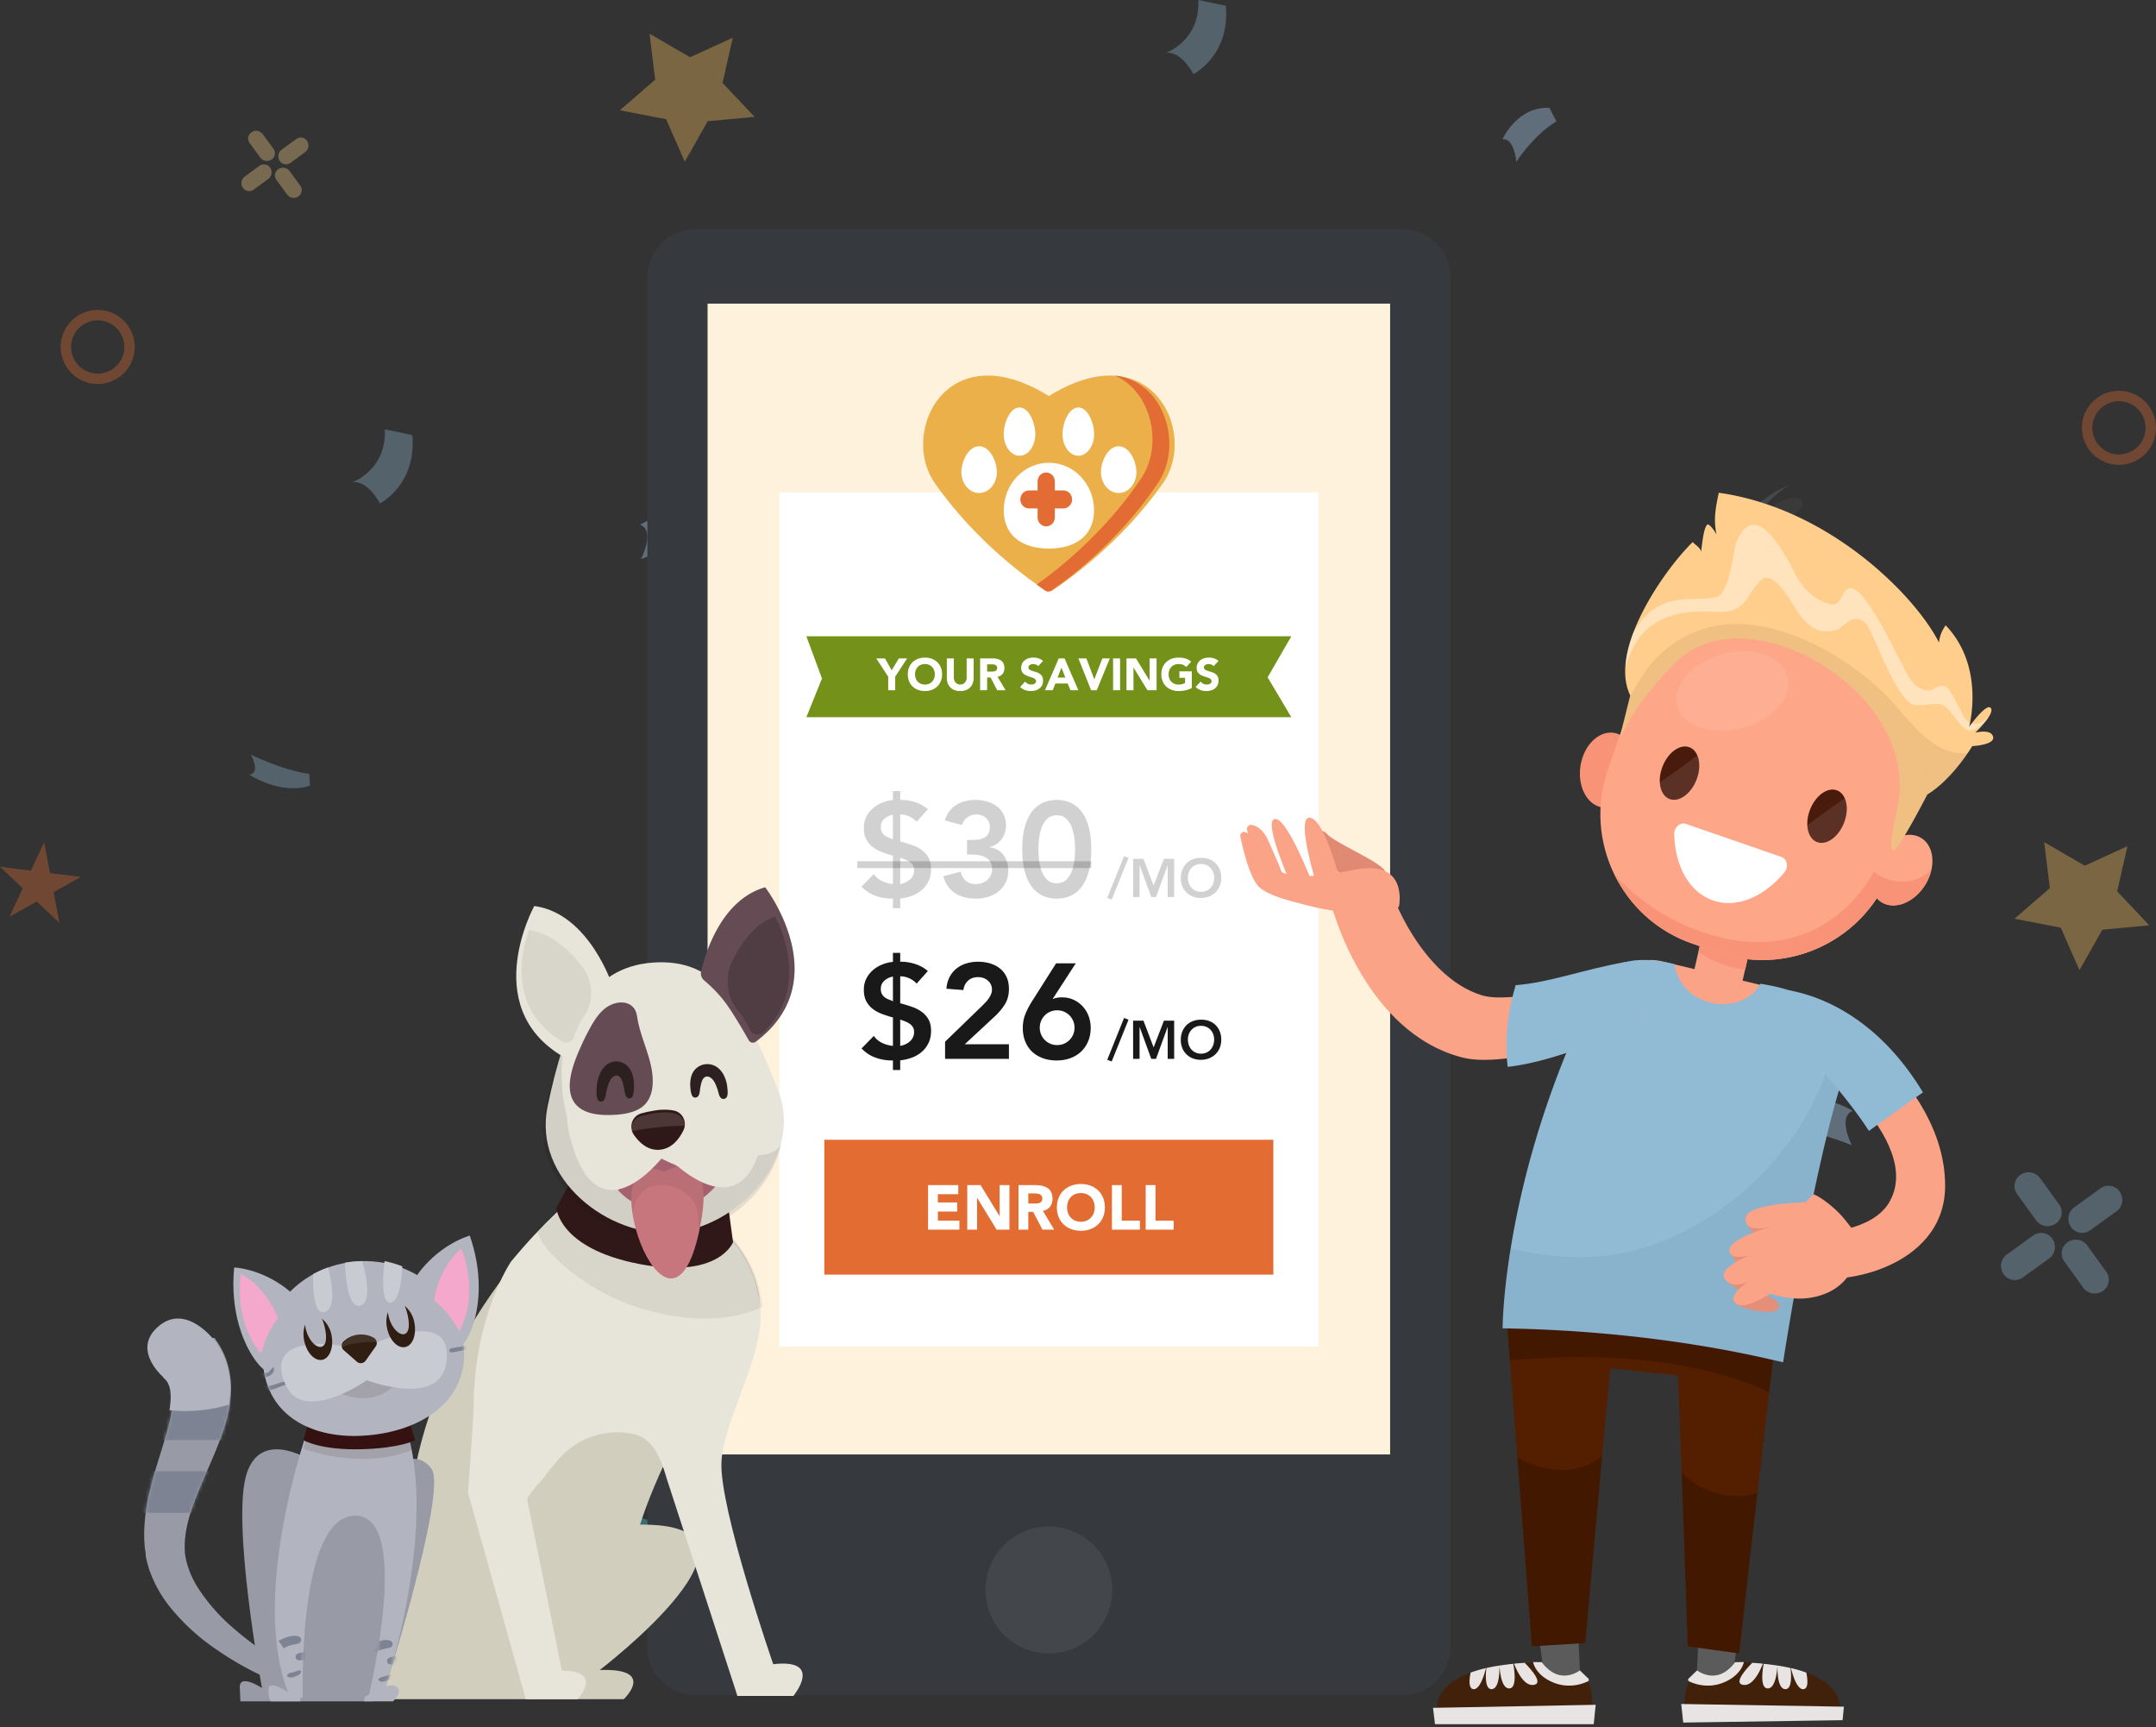 <svg height="515" viewBox="0 0 643 515" width="643" xmlns="http://www.w3.org/2000/svg" xmlns:xlink="http://www.w3.org/1999/xlink"><rect x="0" y="0" width="643" height="515" fill="#333333" stroke="none"/><defs><path id="a" d="m12.015 0s-21.045 54.845-7.43 86.375h3.751s-1.668-54.223 15.626-54.223c17.295 0 3.923 54.223 3.923 54.223h4.165s18.8-54.124 5.41-85.033l-25.444-1.342z"/><path id="b" d="m60.09 24.796c1.818 15.474-10.572 25.074-27.06 27.007-16.488 1.934-30.822-4.639-32.657-20.12-1.835-15.483 9.992-29.551 26.534-31.467s31.349 9.098 33.184 24.581z"/><path id="c" d="m37.119 101.718-1.212-.534c-.763-.352-1.867-.903-3.25-1.581a94.439 94.439 0 0 1 -11.077-6.607 63.506 63.506 0 0 1 -13.923-12.744 37.219 37.219 0 0 1 -5.718-9.943c-.395-.903-.655-1.96-.96-2.955-.144-.506-.243-1.03-.36-1.546l-.161-.786v-.579l-.045-.316-.189-1.274c-.062-.407-.09-1.076-.134-1.6-.1-1.175-.081-2.151-.09-3.183.096-3.889.595-7.757 1.49-11.542.817-3.615 1.795-6.968 2.783-10.123 1.948-6.272 3.662-11.75 4.174-15.853.253-1.6.28-3.228.08-4.835a7.32 7.32 0 0 0 -.79-2.395 6.378 6.378 0 0 0 -.825-1.112 3.271 3.271 0 0 1 -.359-.38l14.363-11.83 1.104 1.609a24.417 24.417 0 0 1 2.468 5.016 25.809 25.809 0 0 1 1.428 8.135 35.323 35.323 0 0 1 -1.185 9.137c-1.553 6.029-4.22 11.795-6.733 17.59-2.513 5.793-4.937 11.686-5.673 17.308-.072.686-.17 1.437-.189 1.979a7.426 7.426 0 0 0 -.044.967v1.663l.053.48c0 .324 0 .65.1.966.093.657.222 1.31.385 1.952a26.648 26.648 0 0 0 3.304 7.61 55.018 55.018 0 0 0 10.646 12.176 89.702 89.702 0 0 0 9.48 7.231c1.202.796 2.163 1.392 2.818 1.808l.978.578-2.737 5.514z"/><mask id="d" fill="#fff"><use fill="#fff" fill-rule="evenodd" xlink:href="#a"/></mask><mask id="e" fill="#fff"><use fill="#fff" fill-rule="evenodd" xlink:href="#b"/></mask><mask id="f" fill="#fff"><use fill="#fff" fill-rule="evenodd" xlink:href="#c"/></mask></defs><g fill="none" fill-rule="evenodd"><g opacity=".35"><path d="m193.711 10.044 1.693 13.702-10.541 9.13 13.788 2.664 5.577 12.67 6.833-12.067 13.989-1.298-9.56-10.118 3.054-13.474-12.737 5.81z" fill="#ffc55e"/><path d="m26.865 111.064c4.198 1.254 8.633-1.14 9.888-5.341 1.254-4.194-1.14-8.63-5.34-9.881-4.199-1.254-8.634 1.142-9.885 5.336-1.258 4.201 1.137 8.632 5.337 9.886m5.437-18.199c5.83 1.741 9.165 7.91 7.423 13.744-1.744 5.837-7.919 9.168-13.747 7.427-5.843-1.744-9.173-7.911-7.431-13.748 1.745-5.833 7.91-9.167 13.755-7.423" fill="#e26c33"/><path d="m622.506 371.352 5.656 7.837c1.342 1.854.89 4.423-1.004 5.737-1.9 1.307-4.519.865-5.861-.99l-5.656-7.843c-1.342-1.847-.89-4.423 1.01-5.73 1.894-1.314 4.513-.872 5.855.989zm-10.403-1.983c1.314 1.9.872 4.525-.989 5.86l-7.839 5.661a4.064 4.064 0 0 1 -5.737-1.01c-1.308-1.893-.872-4.518.988-5.853l7.846-5.66a4.066 4.066 0 0 1 5.731 1.002zm20.094-14.055c1.314 1.894.872 4.518-.989 5.854l-7.846 5.66a4.052 4.052 0 0 1 -5.725-1.003c-1.32-1.9-.871-4.518.983-5.86l7.846-5.66c1.847-1.336 4.417-.884 5.731 1.01zm-23.756-4.057 5.655 7.845c1.342 1.854.89 4.424-1.003 5.731-1.901 1.315-4.52.872-5.855-.988l-5.662-7.84c-1.343-1.853-.89-4.423 1.003-5.73 1.901-1.315 4.526-.866 5.862.982z" fill="#91bad5"/><path d="m86.344 50.977 3.216 4.39c.764 1.038.507 2.476-.57 3.212-1.081.732-2.57.485-3.334-.553l-3.217-4.393c-.763-1.035-.506-2.477.575-3.21 1.077-.735 2.566-.488 3.33.554zm-5.767-.97c.735 1.082.488 2.575-.554 3.335l-4.389 3.22c-1.038.76-2.477.507-3.212-.574-.732-1.078-.488-2.57.553-3.33l4.393-3.221c1.038-.76 2.477-.503 3.209.57zm11-7.996c.735 1.078.488 2.57-.554 3.33l-4.393 3.221c-1.038.76-2.473.507-3.205-.57-.74-1.082-.488-2.571.55-3.335l4.393-3.22c1.034-.76 2.473-.503 3.209.574zm-13.233-2.038 3.216 4.394c.764 1.038.507 2.477-.57 3.21-1.081.736-2.57.488-3.33-.554l-3.22-4.39c-.764-1.039-.507-2.478.57-3.21 1.081-.736 2.574-.485 3.334.55z" fill="#f6d289"/><path d="m215.292 256.78a8.033 8.033 0 0 1 -9.998-5.4 8.032 8.032 0 0 1 5.4-9.994 8.039 8.039 0 0 1 10 5.399 8.033 8.033 0 0 1 -5.402 9.994" fill="#91bad5" opacity=".55"/><path d="m609.652 251.092 1.693 13.702-10.542 9.13 13.789 2.664 5.577 12.67 6.833-12.067 13.989-1.298-9.56-10.118 3.054-13.474-12.738 5.81z" fill="#ffc55e"/><path d="m629.678 135.169c4.198 1.254 8.633-1.14 9.887-5.341 1.255-4.194-1.14-8.63-5.34-9.881-4.198-1.254-8.633 1.142-9.885 5.336-1.257 4.201 1.137 8.632 5.338 9.886m5.436-18.2c5.83 1.742 9.166 7.911 7.424 13.745-1.745 5.837-7.92 9.168-13.747 7.426-5.844-1.744-9.173-7.91-7.431-13.747 1.744-5.834 7.91-9.167 13.754-7.423" fill="#e26c33"/><path d="m355.927 22.096s10.954-5.468 9.675-20.364l-8.219-1.732c.6 12.206-9.761 15.812-9.761 15.812 4.673-.823 8.305 6.284 8.305 6.284m-242.622 128s10.954-5.468 9.676-20.364l-8.221-1.732c.6 12.206-9.761 15.812-9.761 15.812 4.673-.823 8.305 6.284 8.305 6.284" fill="#91bad5"/><path d="m191.176 166.725s11.971-5.295 23.422-5.133l.405-5.916c-11.656-7.207-24.112.783-24.112.783 4.7 1.696.285 10.266.285 10.266m261.073-118.515s5.055-7.899 11.917-12.014l-2.058-4.041c-9.725-.448-14.017 9.4-14.017 9.4 3.451-.615 4.158 6.655 4.158 6.655" fill="#b3deff"/><path d="m74.816 224.978s8.858 4.518 17.458 5.775l.157 3.515c-8.928 2.85-18.084-3.304-18.084-3.304 3.572-.44.469-5.986.469-5.986" fill="#91bad5"/><path d="m185.331 449.956s8.859 4.518 17.459 5.775l.157 3.516c-8.929 2.85-18.084-3.305-18.084-3.305 3.571-.44.468-5.986.468-5.986" fill="#41daed"/><path d="m552.292 341.485s-11.97-5.295-23.422-5.133l-.404-5.916c11.656-7.208 24.112.783 24.112.783-4.7 1.696-.286 10.266-.286 10.266" fill="#b3deff"/><path d="m24.113 261.457-8.124 4.535 1.751 9.205-6.777-6.408-8.12 4.532 3.934-8.486-6.777-6.408 9.212 1.158 3.933-8.493 1.755 9.208z" fill="#e26c33"/><g opacity=".5"><path d="m520.177 281.16.296.063c1.149-3.285 1.28-5.053 1.407-6.763.125-1.698.254-3.454 1.395-6.713 1.14-3.261 2.17-4.822 3.166-6.333 1.003-1.52 2.04-3.092 3.19-6.377 1.148-3.285 1.28-5.053 1.407-6.763.124-1.697.253-3.452 1.394-6.713 1.14-3.26 2.17-4.821 3.166-6.33 1.004-1.52 2.041-3.092 3.191-6.378 1.15-3.285 1.278-5.053 1.404-6.762.127-1.697.256-3.452 1.396-6.713l-.296-.064c-1.149 3.285-1.28 5.053-1.406 6.763-.126 1.697-.255 3.452-1.395 6.712s-2.17 4.821-3.167 6.33c-1.003 1.52-2.04 3.094-3.188 6.378-1.15 3.285-1.28 5.054-1.407 6.763-.124 1.697-.255 3.452-1.394 6.713-1.14 3.26-2.172 4.821-3.167 6.33-1.004 1.52-2.04 3.093-3.19 6.38-1.15 3.284-1.28 5.052-1.406 6.762-.126 1.699-.255 3.453-1.396 6.715" fill="#9aa5b5"/><path d="m538.28 216.337c-1.87.678 1.212.512 2.791.616 1.58.101 4.653.747 2.928-.249-2.008-1.162-.997-4.194-2.577-4.296-1.58-.103-1.212 3.227-3.142 3.929" fill="#91bad5"/><path d="m538.28 216.338c1.93-.703 1.562-4.033 3.142-3.93.968.06.963 1.226 1.276 2.384-.056-.01.25.08-1.406.154-.852.039-1.711 1.096-1.421 1.342.384.324 1.32.57 1.823.614.915.08 1.83.132 2.749.112.506.528-1.997.026-3.372-.06-1.58-.104-4.66.063-2.791-.616" fill="#91bad5"/><path d="m537.713 216.883c-.07.283.079.564.486.657 2.239.523 3.404.597 5.695.36.417-.042.641-.31.613-.6-.029-.291-.283-.499-.682-.458-2.178.225-3.284.155-5.412-.343-.389-.091-.631.099-.7.384" fill="#5e7ae4"/><path d="m537.713 216.883c-.07.283.079.564.486.657 2.239.523 3.404.597 5.695.36.417-.042.641-.31.613-.6-.029-.291-.283-.499-.682-.458-2.178.225-3.284.155-5.412-.343-.389-.091-.631.099-.7.384m-18.971-34.474c5.518 30.71 24.39 32.037 22.746 31.93-14.107-.923-30.313-20.113-29.025-39.206.963-14.3 9.707-26.052 21.35-30.574 0 0-19.993 10.448-15.07 37.85" fill="#91bad5"/><path d="m518.557 166.312c-2.274 6.483-3.163 14.26-1.158 20.142.769 2.26 7.426-1.037 7.576-3.79 1.4-25.755 12.707-29.963 12.721-32.352.02-3.326-5.548-1.463-7.538-.239-5.189 3.196-9.328 9.755-11.6 16.239" fill="#fff" opacity=".2"/></g></g><g transform="translate(193.075 68)"><path d="m225.204 437.417h-210.963c-7.844 0-14.24-6.423-14.24-14.252v-408.608c0-7.85 6.419-14.252 14.24-14.252h210.963c7.844 0 14.24 6.423 14.24 14.252v408.608c.022 7.85-6.396 14.252-14.24 14.252z" fill="#363a3f" fill-rule="nonzero"/><path d="m17.951 22.528h203.559v343.12h-203.559z" fill="#fef2dd"/><path d="m39.378 78.821h160.705v254.66h-160.705z" fill="#fff"/><g fill-rule="nonzero"><path d="m75.402 170.498h.362c1.366 0 2.765.235 4.198.704 1.433.47 2.659 1.16 3.677 2.07l-3.335 3.74a6.754 6.754 0 0 0 -2.21-1.588 6.445 6.445 0 0 0 -2.692-.583v8.042l.161.04c1.125.295 2.23.63 3.315 1.005 1.084.376 2.049.865 2.892 1.468a7.092 7.092 0 0 1 2.05 2.272c.522.911.783 2.05.783 3.418 0 1.34-.241 2.526-.723 3.558a8.078 8.078 0 0 1 -1.969 2.654 9.48 9.48 0 0 1 -2.913 1.75c-1.111.428-2.31.71-3.596.844v2.895h-2.169v-2.855a14.688 14.688 0 0 1 -5.082-.804c-1.62-.563-3.047-1.488-4.28-2.775l3.657-3.74a6.296 6.296 0 0 0 2.49 2.092 9.565 9.565 0 0 0 3.215.884v-8.484l-.2-.04a39.276 39.276 0 0 1 -3.215-1.066 10.088 10.088 0 0 1 -2.712-1.528 6.876 6.876 0 0 1 -1.868-2.292c-.455-.898-.683-2.017-.683-3.357 0-1.206.241-2.292.723-3.257a8.235 8.235 0 0 1 1.929-2.513 9.723 9.723 0 0 1 2.772-1.71 11.36 11.36 0 0 1 3.254-.803v-2.694h2.17v2.653zm-2.169 4.424a5.136 5.136 0 0 0 -2.511 1.186c-.737.63-1.105 1.454-1.105 2.473 0 .616.1 1.112.301 1.487.201.376.462.697.784.965.321.268.703.49 1.145.664s.904.368 1.386.583zm2.17 20.667a6.855 6.855 0 0 0 1.586-.502 5.21 5.21 0 0 0 1.306-.845c.375-.335.676-.737.904-1.206.228-.47.342-.999.342-1.588 0-.59-.128-1.086-.382-1.488a3.352 3.352 0 0 0 -.984-1.005 6.867 6.867 0 0 0 -1.326-.684 31.277 31.277 0 0 0 -1.447-.523v7.841zm19.927-13.148h1.245c.697 0 1.373-.04 2.03-.121a5.234 5.234 0 0 0 1.767-.523 3.207 3.207 0 0 0 1.265-1.166c.322-.51.483-1.193.483-2.05 0-1.1-.375-1.997-1.125-2.694s-1.728-1.046-2.933-1.046c-.964 0-1.828.275-2.592.824-.763.55-1.319 1.32-1.667 2.312l-5.102-1.367c.321-1.045.776-1.957 1.366-2.734a7.646 7.646 0 0 1 2.089-1.91 9.32 9.32 0 0 1 2.652-1.106 12.369 12.369 0 0 1 3.013-.362c1.232 0 2.397.161 3.495.483s2.062.797 2.893 1.427c.83.63 1.493 1.421 1.988 2.373.496.951.744 2.057.744 3.317 0 1.528-.429 2.888-1.286 4.081s-2.049 1.977-3.576 2.353v.08c1.822.268 3.201 1.045 4.139 2.332.937 1.287 1.406 2.815 1.406 4.584 0 1.367-.261 2.573-.784 3.619a7.81 7.81 0 0 1 -2.109 2.634c-.884.71-1.908 1.246-3.073 1.608a12.187 12.187 0 0 1 -3.636.543c-1.179 0-2.29-.128-3.335-.382a9.381 9.381 0 0 1 -2.832-1.186 8.029 8.029 0 0 1 -2.19-2.071c-.616-.845-1.085-1.857-1.406-3.036l5.142-1.367c.295 1.18.817 2.09 1.567 2.734.75.643 1.768.965 3.054.965.642 0 1.252-.107 1.828-.322a4.852 4.852 0 0 0 1.526-.904c.442-.389.79-.858 1.045-1.408.254-.55.382-1.159.382-1.83 0-.91-.195-1.654-.583-2.23a3.926 3.926 0 0 0 -1.486-1.328 6.417 6.417 0 0 0 -2.03-.623 15.6 15.6 0 0 0 -2.21-.16h-1.164zm26.757-11.943c.536 0 1.159.054 1.868.161.71.108 1.447.329 2.21.664s1.513.83 2.25 1.488c.736.656 1.4 1.527 1.989 2.613s1.064 2.426 1.426 4.021c.361 1.595.542 3.518.542 5.77s-.18 4.175-.542 5.77-.837 2.935-1.426 4.021c-.59 1.086-1.253 1.957-1.99 2.614-.736.656-1.486 1.152-2.249 1.487-.763.336-1.5.557-2.21.664s-1.332.16-1.868.16-1.158-.053-1.868-.16a8.773 8.773 0 0 1 -2.21-.664c-.763-.335-1.513-.83-2.25-1.487-.736-.657-1.4-1.528-1.988-2.614-.59-1.086-1.065-2.426-1.427-4.02-.361-1.596-.542-3.52-.542-5.77 0-2.253.18-4.176.542-5.77.362-1.596.837-2.936 1.427-4.022.589-1.086 1.252-1.957 1.988-2.613.737-.657 1.487-1.153 2.25-1.488a8.773 8.773 0 0 1 2.21-.664c.71-.107 1.332-.16 1.868-.16zm0 4.584c-1.205 0-2.17.362-2.893 1.086s-1.272 1.608-1.647 2.654a14.074 14.074 0 0 0 -.743 3.317 30.358 30.358 0 0 0 -.18 3.076c0 .885.06 1.91.18 3.076s.368 2.272.743 3.317c.375 1.046.924 1.93 1.647 2.654.724.724 1.688 1.086 2.893 1.086s2.17-.362 2.893-1.086 1.272-1.608 1.647-2.654c.375-1.045.623-2.15.743-3.317.12-1.166.181-2.191.181-3.076 0-.884-.06-1.91-.18-3.076a14.074 14.074 0 0 0 -.744-3.317c-.375-1.046-.924-1.93-1.647-2.654s-1.688-1.086-2.893-1.086z" fill="#191919" opacity=".2"/><path d="m62.6 188.794h69.799v2.01h-69.8zm75.879 11.427-1.334-.482 5.014-12.481 1.334.514-5.014 12.45zm6.38-12.159h3.085l3.038 7.978 3.07-7.978h3.053v11.387h-1.929v-9.457h-.032l-3.455 9.457h-1.414l-3.455-9.457h-.033v9.457h-1.928zm20.233-.29c.889-.01 1.703.121 2.442.395.74.273 1.377.672 1.913 1.198a5.534 5.534 0 0 1 1.253 1.898c.3.74.45 1.565.45 2.477 0 .89-.15 1.699-.45 2.428a5.57 5.57 0 0 1 -1.253 1.882 5.725 5.725 0 0 1 -1.913 1.23c-.739.295-1.553.448-2.442.459-.879 0-1.685-.142-2.419-.426a5.518 5.518 0 0 1 -1.896-1.207 5.542 5.542 0 0 1 -1.246-1.873c-.3-.73-.45-1.54-.45-2.43 0-.91.15-1.739.45-2.484s.715-1.38 1.246-1.906a5.459 5.459 0 0 1 1.896-1.214c.734-.284 1.54-.427 2.419-.427zm.016 1.834a3.94 3.94 0 0 0 -1.6.314c-.476.209-.886.498-1.229.868s-.608.802-.795 1.295a4.444 4.444 0 0 0 -.281 1.592 4.9 4.9 0 0 0 .28 1.689c.188.515.453.96.796 1.335s.753.67 1.23.885c.476.214 1.01.321 1.599.321s1.125-.107 1.607-.321a3.68 3.68 0 0 0 1.237-.885c.343-.375.608-.82.796-1.335a4.9 4.9 0 0 0 .28-1.689c0-.568-.093-1.099-.28-1.592a3.945 3.945 0 0 0 -.796-1.295 3.639 3.639 0 0 0 -1.237-.868 3.998 3.998 0 0 0 -1.607-.314z" fill="#191919" opacity=".2"/><path d="m75.402 218.75h.362c1.366 0 2.765.234 4.198.703 1.433.47 2.659 1.16 3.677 2.071l-3.335 3.74a6.754 6.754 0 0 0 -2.21-1.589 6.445 6.445 0 0 0 -2.692-.583v8.042l.161.04c1.125.295 2.23.63 3.315 1.006 1.084.375 2.049.864 2.892 1.467a7.092 7.092 0 0 1 2.05 2.272c.522.912.783 2.05.783 3.418 0 1.34-.241 2.527-.723 3.559a8.078 8.078 0 0 1 -1.969 2.653 9.48 9.48 0 0 1 -2.913 1.75c-1.111.428-2.31.71-3.596.844v2.895h-2.169v-2.855a14.688 14.688 0 0 1 -5.082-.804c-1.62-.563-3.047-1.488-4.28-2.775l3.657-3.739a6.296 6.296 0 0 0 2.49 2.09 9.565 9.565 0 0 0 3.215.885v-8.484l-.2-.04a39.276 39.276 0 0 1 -3.215-1.065 10.088 10.088 0 0 1 -2.712-1.528 6.876 6.876 0 0 1 -1.868-2.292c-.455-.898-.683-2.018-.683-3.358 0-1.206.241-2.292.723-3.257a8.235 8.235 0 0 1 1.929-2.513 9.723 9.723 0 0 1 2.772-1.709 11.36 11.36 0 0 1 3.254-.804v-2.694h2.17v2.654zm-2.169 4.423a5.136 5.136 0 0 0 -2.511 1.186c-.737.63-1.105 1.454-1.105 2.473 0 .616.1 1.112.301 1.488.201.375.462.697.784.965.321.268.703.489 1.145.663s.904.369 1.386.583zm2.17 20.667a6.855 6.855 0 0 0 1.586-.502 5.21 5.21 0 0 0 1.306-.845c.375-.335.676-.737.904-1.206s.342-.998.342-1.588-.128-1.086-.382-1.488a3.352 3.352 0 0 0 -.984-1.005 6.867 6.867 0 0 0 -1.326-.684 31.277 31.277 0 0 0 -1.447-.522v7.84zm13.378-1.246 11.049-10.696 1.004-1.025c.348-.362.663-.744.944-1.146s.516-.824.703-1.267c.188-.442.281-.904.281-1.387 0-.59-.113-1.112-.341-1.568a3.692 3.692 0 0 0 -.904-1.166 4.043 4.043 0 0 0 -1.306-.744 4.75 4.75 0 0 0 -1.587-.261c-1.205 0-2.196.348-2.973 1.045s-1.245 1.635-1.406 2.815l-5.062-.402c.107-1.314.422-2.473.944-3.478a7.807 7.807 0 0 1 2.029-2.514c.83-.67 1.794-1.179 2.893-1.527 1.098-.349 2.29-.523 3.575-.523 1.286 0 2.484.167 3.596.502s2.082.831 2.913 1.488c.83.657 1.486 1.495 1.968 2.513.483 1.019.724 2.212.724 3.579 0 1.796-.409 3.344-1.226 4.644s-1.868 2.54-3.154 3.72l-8.798 8.162h13.178v4.343h-19.045v-5.107zm38.971-23.362-6.83 10.535.08.08c.295-.16.69-.28 1.186-.361.495-.08.984-.12 1.466-.12 1.259 0 2.41.24 3.455.723a8.458 8.458 0 0 1 2.712 1.97 8.86 8.86 0 0 1 1.768 2.895c.415 1.1.623 2.265.623 3.498 0 1.475-.255 2.815-.764 4.021-.509 1.207-1.212 2.232-2.11 3.076-.896.845-1.968 1.495-3.213 1.95-1.246.456-2.592.684-4.038.684-1.5 0-2.866-.221-4.098-.663-1.232-.443-2.297-1.08-3.194-1.91-.897-.831-1.593-1.85-2.089-3.056-.496-1.207-.743-2.56-.743-4.061 0-1.502.247-2.862.743-4.082a25.145 25.145 0 0 1 1.908-3.719l7.272-11.46zm-5.544 13.993a5.163 5.163 0 0 0 -3.676 1.508 5.168 5.168 0 0 0 -1.507 3.68 5.168 5.168 0 0 0 1.507 3.68 5.163 5.163 0 0 0 3.676 1.506 5.163 5.163 0 0 0 3.676-1.508 5.168 5.168 0 0 0 1.506-3.679 5.168 5.168 0 0 0 -1.507-3.68 5.163 5.163 0 0 0 -3.675-1.507zm16.271 15.248-1.334-.483 5.014-12.48 1.334.514zm6.38-12.16h3.085l3.038 7.978 3.07-7.978h3.053v11.388h-1.929v-9.458h-.032l-3.455 9.458h-1.414l-3.455-9.458h-.033v9.458h-1.928zm20.233-.29c.889-.01 1.703.121 2.442.395.74.273 1.377.673 1.913 1.198a5.534 5.534 0 0 1 1.253 1.898c.3.74.45 1.565.45 2.477 0 .89-.15 1.7-.45 2.428a5.57 5.57 0 0 1 -1.253 1.882 5.725 5.725 0 0 1 -1.913 1.23c-.739.296-1.553.448-2.442.46-.879 0-1.685-.143-2.419-.427a5.518 5.518 0 0 1 -1.896-1.206 5.542 5.542 0 0 1 -1.246-1.874c-.3-.73-.45-1.539-.45-2.429 0-.911.15-1.74.45-2.485s.715-1.38 1.246-1.906a5.459 5.459 0 0 1 1.896-1.214c.734-.284 1.54-.426 2.419-.426zm.016 1.834a3.94 3.94 0 0 0 -1.6.314c-.476.209-.886.499-1.229.868-.343.37-.608.802-.795 1.295a4.444 4.444 0 0 0 -.281 1.593 4.9 4.9 0 0 0 .28 1.688c.188.515.453.96.796 1.335.343.376.753.67 1.23.885.476.214 1.01.322 1.599.322s1.125-.108 1.607-.322a3.68 3.68 0 0 0 1.237-.885c.343-.375.608-.82.796-1.335a4.9 4.9 0 0 0 .28-1.688c0-.569-.093-1.1-.28-1.593a3.945 3.945 0 0 0 -.796-1.295 3.639 3.639 0 0 0 -1.237-.868 3.998 3.998 0 0 0 -1.607-.314z" fill="#191919"/><path d="m313.501 419.467-.626 14.251 10.285 1.904 2.053-15.204z" fill="#5b5b5b"/><path d="m324.392 427.577c-.41.67-.886 1.297-1.426 1.795-1.686 1.578-3.955 2.314-6.223 2.314h-.109c-1.382 0-2.7-.455-3.867-1.147-4.97 4.564-3.004 12.652-3.004 12.652h45.68c-.021.021 5.143-14.944-31.051-15.614z" fill="#42210b"/><path d="m344.833 435.622c1.427-.173 1.254-2.747.8-4.931a35.585 35.585 0 0 0 -4.581-1.341c.54 2.163 1.88 6.531 3.781 6.272zm-18.043-1.276c2.853.475 4.97-3.936 5.9-6.315-1.016-.108-2.075-.173-3.177-.26-2.031 2.076-5.597 6.12-2.723 6.575zm12.512 1.276c2.096.173 1.88-4.153 1.642-6.294a50.862 50.862 0 0 0 -3.911-.735c-.043 2.12.108 6.856 2.269 7.029zm-5.23-.217c2.27.108 2.831-4.671 2.96-6.812-1.296-.195-2.657-.39-4.126-.519-.433 2.465-.994 7.223 1.166 7.331zm-25.735 4.65.583 5.536 47.539-.713.389-4.023zm4.71-10.013-2.463 2.379a.528.528 0 0 0 .087.887c1.555.735 5.445 2.162 9.896.497 5.791-2.184 6.44-6.25 6.44-6.25l-2.615.022s-2.031 3.157-5.337 3.85c-3.328.713-6.008-1.385-6.008-1.385z" fill="#e8e4e3"/><path d="m277.631 419.467.649 14.251-10.286 1.904-2.053-15.204z" fill="#5b5b5b"/><path d="m266.762 427.577c.41.67.886 1.297 1.426 1.795 1.686 1.578 3.955 2.314 6.224 2.314h.108c1.383 0 2.7-.455 3.868-1.147 4.97 4.564 3.003 12.652 3.003 12.652h-45.68c0 .021-5.143-14.944 31.051-15.614z" fill="#42210b"/><path d="m256.325 326.084 80.297 3.244s-4.17 35.921-7.584 65.29c-1.47 12.673-3.414 30.363-3.414 30.363l-15.342-2.119s-2.701-79.044-2.982-80.753l-20.14-2.184c-.194 1.233-7.454 81.942-7.454 81.942l-15.904.995z" fill="#541e00"/><path d="m301.12 338c-14.63-1.86-29.28-1.6-43.887-.475l-.886-11.462 80.297 3.244s-.843 7.244-2.075 17.863c-10.523-5.147-22.883-7.807-33.45-9.17zm29.949 39.166c-.67 5.86-1.361 11.764-2.031 17.452-1.47 12.673-3.414 30.363-3.414 30.363l-15.342-2.119s-.973-28.655-1.816-51.838c5.619 5.99 14.867 8.585 22.603 6.142zm-59.38-6.942c4.862.28 9.335-1.19 13.051-3.893-2.182 23.962-5.034 55.536-5.034 55.536l-15.904.995-4.365-56.358c3.673 2.249 8.017 3.46 12.252 3.72z" fill="#000" opacity=".2"/><path d="m246.32 435.622c-1.425-.173-1.253-2.747-.799-4.931a35.585 35.585 0 0 1 4.581-1.341c-.562 2.163-1.88 6.531-3.781 6.272zm18.044-1.276c-2.853.475-4.97-3.936-5.9-6.315 1.016-.108 2.075-.173 3.177-.26 2.031 2.076 5.597 6.12 2.723 6.575zm-12.512 1.276c-2.096.173-1.88-4.153-1.642-6.294a50.862 50.862 0 0 1 3.911-.735c.022 2.12-.108 6.856-2.269 7.029zm5.23-.217c-2.27.108-2.831-4.671-2.96-6.812 1.296-.195 2.657-.39 4.127-.519.432 2.465.993 7.223-1.167 7.331zm25.735 4.888-.583 5.774h-47.344l-.584-4.866zm-4.71-10.251 2.463 2.379a.528.528 0 0 1 -.086.887c-1.556.735-5.446 2.162-9.897.497-5.791-2.184-6.44-6.25-6.44-6.25l2.615.022s2.031 3.157 5.338 3.85c3.327.713 6.007-1.385 6.007-1.385z" fill="#e8e4e3"/><path d="m342.565 228.203-40.646-9.731c-10.091-1.709-14.629 5.536-16.336 15.657 0 0 1.642 2.292 1.145 4.715 14.046 1.21 54 4.952 62.578 5.298 1.06-.065 2.118-.151 3.177-.216.367-2.552-1.059-14.23-9.918-15.723z" fill="#fba386"/><path d="m325.083 201.452-1.447-.325c-3.566-.821-7.131 1.428-7.952 4.996l-3.587 15.593c-.821 3.568 1.426 7.136 4.991 7.958l1.448.324c3.565.822 7.13-1.427 7.952-4.995l3.587-15.593c.821-3.547-1.426-7.136-4.992-7.958z" fill="#fba386"/><path d="m324.802 201.387-.886-.216c-3.716-.844-7.454 1.492-8.297 5.212l-2.183 9.515c.216.13.454.195.67.346 4.214 2.768 8.6 4.347 13.268 4.866l2.614-11.44c.865-3.677-1.469-7.418-5.186-8.283z" fill="#f99378"/><path d="m278.301 236.075a82.325 82.325 0 0 0 1.686-5.558c1.728-3.784 3.954-7.396 7.606-9.883 6.828-4.65 18.8-1.124 18.8-1.124 1.641 12.738 19.728 16.111 25.54 5.796 5.186.843 15.04 2.79 20.096 8.823 7.023 8.413 6.202 13.84 4.495 19.183-9.206 28.698-17.806 84.84-17.806 84.84-3.781-.692-35.589-9.343-83.646-10.1-.022 0-.022-40.657 23.23-91.977z" fill="#91bad5"/><path d="m355.054 238.346c-1.88 12.608-7.865 25.195-14.737 34.43-12.943 17.409-33.19 31.336-55.058 33.672-9.054.973-18.497.021-27.788-2.206-2.42 14.835-2.42 23.832-2.42 23.832 48.057.735 79.864 9.407 83.646 10.1 0 0 8.6-56.143 17.805-84.84 1.405-4.413 2.204-8.868-1.448-14.988z" fill="#3f6587" opacity=".1"/><path d="m278.28 160.362c-.951 6.142 1.987 11.7 6.547 12.392s9.032-3.699 9.961-9.862c.951-6.142-1.988-11.7-6.547-12.392-4.538-.692-9.01 3.72-9.961 9.862z" fill="#f99378"/><path d="m311.535 213.303 7.779 2.703c21.133 7.332 44.405-3.979 51.73-25.108l4.84-13.97c7.326-21.151-3.975-44.443-25.087-51.774l-7.779-2.703c-12.36-4.282-25.454-2.206-35.654 4.498-7.238 4.758-13.03 11.83-16.076 20.61l-4.84 13.97c-7.326 21.151 3.954 44.443 25.087 51.774z" fill="#fda688"/><path d="m243.036 247.3c-28.847-7.462-38.657-44.032-39.068-45.524l18.67-2.811c-1.6-2.444 7.822 24.091 26.124 29.758 8.644 2.681 30.403-3.093 43.088-8.067l6.028 15.42c-2.938 1.167-39.5 15.203-54.842 11.224z" fill="#fba386"/><path d="m256.563 250.09c17.2-1.882 39.025-13.106 41.315-14.015l-6.158-17.257c-12.814 2.292-22.451 6.098-32.78 6.92-.194.995-3.89 11.505-2.377 24.351z" fill="#91bad5"/><path d="m338.264 187.524c1.686.584 2.14 2.985.843 4.564-5.985 7.266-14.175 10.856-21.306 8.39-7.13-2.465-11.366-10.358-11.56-19.788-.043-2.032 1.793-3.633 3.479-3.049z" fill="#fff"/><path d="m366.896 187.005c-3.285 5.277-2.766 11.527 1.167 13.97 3.91 2.445 9.767.13 13.03-5.146 3.284-5.277 2.765-11.527-1.167-13.97-3.912-2.423-9.767-.13-13.03 5.146z" fill="#fda688"/><path d="m354.384 167.52c2.918.735 4.15 4.844 2.723 9.17-1.426 4.325-4.948 7.244-7.865 6.51-2.918-.736-4.15-4.845-2.723-9.17 1.426-4.326 4.948-7.245 7.865-6.51zm-43.994-12.846c2.917.735 4.148 4.844 2.722 9.17-1.426 4.325-4.948 7.244-7.865 6.51-2.917-.736-4.149-4.845-2.723-9.17 1.426-4.347 4.948-7.245 7.866-6.51z" fill="#491b0d"/><path d="m357.107 176.69c-1.426 4.325-4.948 7.244-7.865 6.51-1.988-.498-3.177-2.574-3.285-5.213 3.674-2.703 7.369-5.385 11.107-7.958.778 1.73.864 4.152.043 6.66zm-43.995-12.868c-1.426 4.325-4.948 7.245-7.865 6.51-1.945-.498-3.133-2.488-3.285-5.04 3.76-2.595 7.477-5.255 11.129-8.045.756 1.752.842 4.11.021 6.575z" fill="#fff" opacity=".1"/><path d="m293.125 139.34c-6.591-13.407 9.983-37.305 18.626-45.717 1.016 1.081 2.895 1.99 2.377 3.46.41-1.903.67-7.072 1.88-8.586.583-.713 2.42 2.033 2.83 2.855-.842-4.39-.41-7.223.692-12.435 33.234 4.693 58.818 31.012 65.668 44.658a10.377 10.377 0 0 1 2.01-5.125c11.106 11.635 7.606 27.855 6.957 30.32 0 0 5.23-7.375 6.505-5.644 1.275 1.708-4.646 7.33-4.646 7.33s4.689-1.253 5.315 1.212c.627 2.465-6.223 2.79-6.223 2.79s-5.79 9.818-13.397 14.424c0 0-4.56 8.846-7.347 13.193-6.418 10.013-2.053-5.018-1.123-12.284 4.084-32.44-45.119-60.727-66.036-40.766-12.986 12.392-17.243 23.313-17.373 23.486l3.285-13.17z" fill="#ffce8d"/><path d="m391.443 156.577c-9.81-.692-16.358-11.83-22.667-17.95-10.589-10.272-26.276-19.29-41.23-20.48-7.822-.605-15.255 1.34-21.716 5.86-6.417 4.5-9.378 9.495-12.835 15.875l-3.177 12.63c.13-.174 4.387-11.073 17.374-23.487 20.917-19.961 70.119 8.326 66.035 40.766-.908 7.266-5.294 22.297 1.124 12.284 2.787-4.347 7.346-13.193 7.346-13.193 5.467-3.287 9.984-9.277 12.101-12.391a12.14 12.14 0 0 1 -2.355.086z" fill="#491b0d" opacity=".08"/><path d="m317.715 114.384c4.105.238 7.282.022 9.961-3.438.67-.866 3.955-6.553 5.619-6.64 5.207-.303 8.902 10.597 12.381 13.236 2.355 2.595 5.489 3.308 9.378 2.14l2.83-2.162c1.06-.303.67-.93 2.356-.952 1.21-.021 2.096.325 3.09 1.19 1.88 1.622 7.606 19.204 12.944 23.616 2.204 1.838 6.742.086 9.486.605 2.7.52 5.834 7.807 8.643 7.85 1.578.022 3.48-1.621 4.927-3.135.28-.39.562-.779.8-1.146-1.47 1.557-3.112 2.66-5.187 2.097-.497.65-.82 1.103-.82 1.103.064-.26.172-.735.302-1.297-.065-.022-.108-.043-.173-.065-2.204-.973-4.927-9.883-7.282-10.727-2.204-.778-3.371 1.363-4.97 1.211-4.732-.454-5.791-4.26-8.535-9.148-1.491-2.66-10.308-21.777-14.824-21.388-1.966.173-2.29 3.547-4.019 4.628-1.685 1.081-8.362-1.362-12.122-8.478-2.442-4.65-11.928-24.502-17.87-9.515-.519 1.297-1.837 15.398-6.05 16.155-5.165.93-10.005-.238-15.127 1.795-4.84 1.924-7.238 5.125-9.486 8.845-1.21 3.222-2.01 6.423-2.269 9.45 1.902-2.919 3.609-17.106 26.017-15.83z" fill="#fff" opacity=".42"/><path d="m381.654 160.254c-.28.346-.475.735-.583 1.232.216-.389.389-.822.583-1.232z" fill="#421f00" opacity=".1"/><path d="m340.123 133.761c1.577 6.099-4.56 12.954-13.678 15.312-9.12 2.357-17.784-.67-19.361-6.77-1.578-6.098 4.559-12.953 13.678-15.31 9.118-2.358 17.783.67 19.36 6.768z" fill="#fff" opacity=".09"/><path d="m382.022 192.13c-5.057 3.937-11.366 3.418-16.272-.194-7.951 14.273-22.71 23.248-41.099 20.415-13.678-2.119-26.946-9.277-36.259-19.658 4.56 9.343 12.62 16.955 23.143 20.61l7.779 2.703c17.913 6.229 37.382-.973 47.344-16.198.41.454.864.865 1.383 1.19 3.911 2.443 9.767.13 13.03-5.148a14.543 14.543 0 0 0 1.836-4.498c-.28.26-.561.52-.885.779z" fill="#f99378"/><path d="m387.035 285.535c0-32.05-39.133-55.537-41.1-56.099l-.777 15.917c.324.087 36.302 26.774 25.087 45.307-4.905 8.089-19.901 10.035-24.634 7.115l-2.377 14.1c10.956 4.586 43.8-1.427 43.8-26.34z" fill="#fba386"/><path d="m364.303 269.185c1.166-.778 13.267-9.602 16.12-11.483-10.437-17.345-24.807-27.552-39.825-30.428l4.56 18.08c-.13.194 11.625 12.153 19.145 23.831z" fill="#91bad5"/><path d="m327.979 297.148s6.871 9.948 9.119 7.786c2.269-2.141-5.143-11.16-5.143-11.16zm-5.208 8.262s4.668 8.023 8.103 6.639c3.436-1.384-3.976-9.062-3.976-9.062l-4.127 2.422z" fill="#e38f7a"/><path d="m321.41 313.541s4.991 4.628 8.038 4.347c3.069-.281 3.328-6.099-1.123-7.029-4.473-.908-6.915 2.682-6.915 2.682z" fill="#e38f7a"/><path d="m361.364 303.117a8.319 8.319 0 0 0 -.778-2.595c-.843-1.687-2.074-3.158-3.241-4.628-3.587-4.585-9.119-7.98-9.573-7.742l-2.074 1.881-16.898 25.52c1.167.475 3.09 1.297 4.02 1.535 0 0 6.914 2.595 12.705 2.01 4.214-.432 8.254-1.924 11.236-5.016 2.68-2.833 5.121-6.964 4.603-10.965z" fill="#fba386"/><path d="m328.714 316.612s9.896 2.4 8.816 5.277c-1.08 2.876-12.511.194-13.268-1.536-.583-1.34 4.452-3.741 4.452-3.741z" fill="#e38f7a"/><path d="m349.22 290.38s-21.328-.174-21.738 4.822 8.06 2.422 8.06 2.422-14.175 3.741-12.75 7.785c1.427 4.045 14.435-2.249 14.435-2.249s-19.426 5.645-15.795 10.36c3.608 4.714 13.354-3.201 13.354-3.201s-13.29 6.423-10.48 10.013c2.809 3.59 14.196-5.104 14.196-5.104l10.718-24.849z" fill="#fba386"/><path d="m206.194 192.217s-2.485-3.373-6.094-5.969c-3.608-2.595.108-8.499 2.485-5.687 2.377 2.811 16.898 8.672 17.568 11.483.67 2.833-13.96.173-13.96.173z" fill="#e08a73"/><path d="m224.129 202.403s3.198-14.511-13.613-11.03c-4.43.91-15.45 3.202-21.285.715-1.772-4.434-2.939-6.878-4.105-9.538-1.21-2.768-3.047-4.347-5.014-4.628-.842-.108-1.49.757-1.253 1.579 1.923 6.358 1.75 13.127 2.334 14.792 1.383 3.936 8.622 5.84 12.209 6.77 5.683 1.492 6.33 1.73 15.277 3.114 8.405 1.319 15.45-1.774 15.45-1.774z" fill="#fba386"/><path d="m207.015 196.132s-4.862-19.961-9.465-20.33c-4.602-.367 2.788 22.492 2.788 22.492zm-8.751-.93s-7.282-19.031-10.978-19.031c-4.019 0 4.452 19.03 4.452 19.03h6.526z" fill="#fba386"/><path d="m184.024 190.336s-.908-8.586-5.77-10.251c-.8-.281-1.577.497-1.404 1.34.734 3.612 2.765 12.263 5.553 15.01 3.565 3.481 15.342 5.125 15.342 5.125z" fill="#fba386"/><ellipse cx="119.733" cy="406.058" fill="#fff" opacity=".07" rx="18.907" ry="18.923"/></g><path d="m52.77 271.826h133.92v40.209h-133.92z" fill="#e26c32"/><path d="m83.704 298.633h9.356v-2.703h-6.431v-2.702h5.756v-2.702h-5.756v-2.477h6.093v-2.702h-9.018zm11.7 0h2.924v-9.458h.038l5.793 9.458h3.825v-13.286h-2.925v9.232h-.037l-5.644-9.232h-3.975v13.286zm15.28 0h2.925v-5.31h1.443l2.775 5.31h3.506l-3.375-5.611c1.875-.338 2.869-1.783 2.869-3.64 0-3.096-2.287-4.035-5.006-4.035h-5.137zm2.925-7.788v-3.02h1.912c1.069 0 2.269.206 2.269 1.538 0 1.445-1.388 1.482-2.456 1.482zm8.512 1.145c0 4.26 3.018 6.98 7.162 6.98 4.143 0 7.162-2.72 7.162-6.98s-3.019-6.98-7.162-6.98c-4.144 0-7.162 2.72-7.162 6.98zm3.037 0c0-2.477 1.631-4.278 4.125-4.278 2.493 0 4.124 1.801 4.124 4.278s-1.63 4.278-4.124 4.278-4.125-1.801-4.125-4.278zm13.387 6.643h8.343v-2.703h-5.419v-10.583h-2.924zm10.068 0v-13.286h2.925v10.583h5.418v2.703z" fill="#fff" fill-rule="nonzero"/><path d="m47.413 121.711h144.634l-7.065 12.24 7.065 11.886h-144.634l4.655-11.545z" fill="#749119"/><path d="m71.82 137.795h2.09v-4.048l3.562-5.442h-2.478l-2.13 3.552-2.008-3.552h-2.598l3.562 5.442zm5.839-4.745c0 3.043 2.156 4.986 5.116 4.986s5.116-1.943 5.116-4.986c0-3.042-2.157-4.986-5.116-4.986-2.96 0-5.116 1.944-5.116 4.986zm2.17 0c0-1.77 1.165-3.056 2.946-3.056 1.78 0 2.946 1.287 2.946 3.056 0 1.77-1.165 3.056-2.946 3.056s-2.946-1.287-2.946-3.056zm17.476-4.745h-2.089v5.75c0 1.166-.804 2.051-1.902 2.051-1.111 0-1.915-.885-1.915-2.05v-5.75h-2.089v5.83c0 2.238 1.366 3.9 4.004 3.9 2.625 0 3.991-1.662 3.991-3.9v-5.83zm1.929 9.49h2.089v-3.793h1.031l1.982 3.793h2.504l-2.41-4.008c1.339-.241 2.049-1.273 2.049-2.6 0-2.211-1.634-2.882-3.576-2.882h-3.67v9.49zm2.089-5.562v-2.158h1.366c.763 0 1.62.147 1.62 1.099 0 1.032-.99 1.059-1.754 1.059zm16.673-3.177c-.804-.71-1.835-.992-2.906-.992-1.862 0-3.616 1.059-3.616 3.083 0 3.163 4.446 2.225 4.446 3.967 0 .67-.763.992-1.446.992a2.322 2.322 0 0 1 -1.822-.898l-1.486 1.635c.897.831 1.969 1.193 3.187 1.193 1.955 0 3.656-1.005 3.656-3.123 0-3.324-4.366-2.211-4.366-3.94 0-.71.817-.979 1.407-.979.509 0 1.178.201 1.513.63zm.59 8.739h2.303l.79-2.01h3.682l.817 2.01h2.357l-4.124-9.49h-1.728l-4.098 9.49zm6.066-3.78h-2.317l1.152-2.949 1.165 2.95zm7.687 3.78h1.674l3.91-9.49h-2.236l-2.384 6.22h-.027l-2.343-6.22h-2.384zm6.548 0h2.09v-9.49h-2.09zm3.991 0h2.09v-6.755h.026l4.138 6.755h2.732v-9.49h-2.089v6.595h-.027l-4.03-6.595h-2.84zm19.5-5.63h-3.71v1.93h1.7v1.542c-.388.214-1.058.469-1.968.469-1.781 0-2.947-1.287-2.947-3.056 0-1.77 1.166-3.056 2.947-3.056 1.058 0 1.74.308 2.303.898l1.473-1.608c-.95-.885-2.276-1.22-3.776-1.22-2.96 0-5.116 1.944-5.116 4.986 0 3.043 2.156 4.986 5.116 4.986 1.392 0 2.745-.268 3.977-.911v-4.96zm7.954-3.109-1.433 1.568c-.335-.429-1.004-.63-1.513-.63-.59 0-1.406.268-1.406.979 0 1.729 4.365.616 4.365 3.94 0 2.118-1.7 3.123-3.656 3.123-1.218 0-2.29-.362-3.187-1.193l1.487-1.635a2.322 2.322 0 0 0 1.82.898c.684 0 1.447-.322 1.447-.992 0-1.742-4.446-.804-4.446-3.967 0-2.024 1.754-3.083 3.616-3.083 1.071 0 2.102.282 2.906.992z" fill="#fff" fill-rule="nonzero"/><path d="m85.658 75.949c12.423 17.901 28.879 29.348 33.08 32.101.608.4 1.41.4 2.019 0 4.2-2.753 20.657-14.2 33.08-32.101 8.056-11.61 1.548-31.976-15.852-31.976-5.155-.001-11.266 1.787-18.238 6.121-6.97-4.332-13.083-6.121-18.238-6.121-17.402-.003-23.909 20.365-15.851 31.976z" fill="#ecb04b"/><path d="m147.347 74.498c-11.448 17.182-26.454 28.428-31.255 31.774a90.46 90.46 0 0 0 2.502 1.778c.586.4 1.357.4 1.944 0 4.042-2.76 19.877-14.231 31.831-32.172 7.378-11.072 2.062-30.092-12.898-31.905 11.043 4.94 14.357 20.798 7.876 30.525z" fill="#e26c33"/><path d="m106.284 84.137c0 7.152 5.033 11.422 13.465 11.422 8.43 0 13.465-4.27 13.465-11.422 0-7.81-6.04-14.163-13.465-14.163s-13.465 6.354-13.465 14.163z" fill="#fff"/><path d="m106.273 61.43c0 3.557 2.113 6.451 4.71 6.451 2.598 0 4.71-2.894 4.71-6.451 0-3.238-1.834-7.94-4.71-7.94-2.875 0-4.71 4.702-4.71 7.94z" fill="#fff"/><path d="m123.811 61.43c0 3.557 2.113 6.451 4.71 6.451s4.71-2.894 4.71-6.451c0-3.238-1.835-7.94-4.71-7.94s-4.71 4.702-4.71 7.94z" fill="#fff"/><path d="m135.266 72.746c0 3.446 2.374 6.25 5.292 6.25s5.292-2.804 5.292-6.25c0-3.136-2.061-7.692-5.292-7.692-3.23 0-5.292 4.557-5.292 7.692z" fill="#fff"/><path d="m93.646 72.746c0 3.446 2.374 6.25 5.291 6.25 2.918 0 5.292-2.804 5.292-6.25 0-3.135-2.061-7.692-5.292-7.692-3.23 0-5.291 4.557-5.291 7.692z" fill="#fff"/><path d="m116.37 75.556v2.678h-2.574c-1.422 0-2.574 1.198-2.574 2.677s1.152 2.678 2.574 2.678h2.574v2.677c0 1.478 1.153 2.677 2.575 2.677 1.421 0 2.574-1.198 2.574-2.677v-2.676h2.575c1.42 0 2.574-1.2 2.574-2.678 0-1.479-1.153-2.677-2.574-2.677h-2.575v-2.678c0-1.478-1.153-2.677-2.574-2.677-1.422 0-2.575 1.198-2.575 2.677z" fill="#e26c33"/></g><g fill-rule="nonzero"><path d="m114.844 491.182s-19.084-12.232-22.08-4.213c-3.005 8.02 19.935 15.65 19.935 15.65z" fill="#d2cebd"/><path d="m172.09 357.134s-45.713 37.008-50.148 94.403c0 0-22.957-11.668-10.66 55.077h74.75s9.927-9.322-7.176-8.69c0 0 57.438-43.771 12.04-43.35 0 0 9.926-32.515 29.77-51.005 19.835-18.49-13.524-61.419-48.577-46.435z" fill="#d2cebd"/><path d="m230.602 496.179s-16.089-46.416-15.441-60.234c.648-13.817 15.218-35.272 10.935-49.645-2.794-19.145-28.474-40.38-55.12-29.168 0 0-8.5 6.774-18.574 19.03 0 0-11.197 16.357-11.139 43.771 0 1.457-1.672 25.115-1.672 25.115l17.21 61.566h15.44s8.084-8.528-4.65-8.48l-10.355-51.006c-.213-1.064 4.177-5.539 4.815-6.392 2.156-2.865 4.506-5.95 7.251-8.298 5.376-4.609 13.043-6.487 19.986-4.772 6.777 1.677 8.566 10.186 9.823 14.029 1.005 3.095 2.02 6.19 3.026 9.285 2.456 7.522 4.902 15.044 7.358 22.566 3.442 10.54 6.874 21.215 10.316 31.755 0 .01.058.345.068.345h16.736c-.01.02 9.215-11.163-6.013-9.467z" fill="#e7e5da"/><path d="m163.28 372.513c3.052 3.596 6.868 6.672 10.762 9.372 7.738 5.37 16.775 8.759 26.093 10.354 9.521 1.623 18.636 1.321 27.266-2.577-.107-1.33-.33-2.624-.707-3.86-2.8-18.858-28.525-39.764-55.22-28.712 0 0-4.639 3.653-11.128 10.41.581 1.662 1.472 3.285 2.935 5.013z" fill="#000" opacity=".07"/><path d="m219.266 345.72c-.364.84-1.32 1.301-2.116 1.03-.795-.273-1.145-1.172-.781-2.011.363-.84 1.32-1.301 2.115-1.03.809.273 1.16 1.172.782 2.011zm-31.133 0c-.363.84-1.32 1.301-2.115 1.03-.795-.273-1.146-1.172-.782-2.011.364-.84 1.32-1.301 2.116-1.03.808.273 1.159 1.172.781 2.011z" fill="#fff" opacity=".46"/><path d="m225.67 352.42s-16.708-4.295-23.016-9.057l9.185-12.514s6.095 4.428 20.351 9.257z" fill="#e7a387"/><path d="m161.548 280.696c0 .152 0 .32.008.44a1.17 1.17 0 0 1 -.008-.44z" fill="#fff" opacity=".47"/><path d="m161.548 280.696c0 .152 0 .32.008.44a1.17 1.17 0 0 1 -.008-.44z" fill="#3d2405" opacity=".1"/><path d="m217.087 358.973 1.533 11.404s-4.213 11.146-28.144 6.457c-23.931-4.688-24.542-16.718-24.542-16.718l5.444-10.093z" fill="#311818"/><path d="m163.325 329.84c-4.55 21.823 18.363 39.1 37.314 37.678s39.483-22.104 31.3-42.833c-9.978-25.296-18.364-39.1-37.315-37.678-18.95 1.422-26.113 17.915-31.299 42.834z" fill="#e7e5da"/><path d="m162.531 331.267c1.749-8.356 3.721-15.76 6.276-21.99a34.7 34.7 0 0 0 -.972 5.112c-.932 8.444.01 17.442 3.682 25.177 7.917 16.674 33.504 5.82 33.504 5.82 8.52-3.206 24.626 2.585 27.967-4.411-3.04 14.886-18.398 27.052-32.853 28.14-19.098 1.429-42.189-15.926-37.604-37.848z" fill="#000" opacity=".09"/><path d="m213.83 353.195s-6.355 8.15-15.435 8.011c-9.08-.147-14.101-6.394-14.101-6.394l12.469-9.582z" fill="#a6616f"/><path d="m198.038 349.34s16.57-9.922 10.44 17.982c-9.373 42.627-33.645-27.574-10.44-17.982z" fill="#c7767e"/><path d="m192.059 354.985c3.057-2.332 7.29-1.975 10.625-.377 4.372 2.097 5.728 5.782 5.56 9.683.049.17.118.329.158.498.099.386.168.79.237 1.213 5.669-26.143-10.595-16.724-10.595-16.724-8.943-3.581-10.843 4.315-9.25 13.01.08-2.754.93-5.517 3.265-7.303z" fill="#000" opacity=".07"/><path d="m199.539 345.37s21.668 22.697 27.77-5.45c6.902-31.826-28.646-4.658-28.646-4.658l.876 10.109zm-.876-1.66s-18.918 25.94-27.736-1.466c-10.288-31.976 26.882-8.997 26.882-8.997z" fill="#e7e5da"/><path d="m190.058 303.357c.755 4.947 3.07 9.609 4.11 14.527.962 4.558.972 10.473-3.894 12.923-2.394 1.206-5.2 1.538-7.86 1.623-3.58.105-7.976-.228-10.546-2.99-1.953-2.09-2.159-5.042-1.796-7.71.373-2.697 1.295-5.318 2.355-7.834a74.998 74.998 0 0 1 3.68-7.615c1.422-2.545 3.158-5.25 5.915-6.599 2.257-1.101 5.367-1.263 7.025.893.618.816.863 1.794 1.01 2.782z" fill="#644b54"/><path d="m203.83 337.013c1.15-2.376-.157-5.245-2.682-5.849-1.434-.342-3.34-.463-5.854-.07-1.709.272-3.064.584-4.144.906-2.672.795-3.713 4.067-2.093 6.382 1.601 2.295 4.136 4.701 7.613 4.43 3.732-.282 5.952-3.292 7.16-5.799z" fill="#311818"/><path d="m188.333 337.24c-.295-1.905.788-3.88 2.816-4.47 1.082-.314 2.44-.618 4.154-.883 2.52-.383 4.44-.266 5.867.068 1.81.423 2.972 1.975 3.08 3.674-5.394.06-10.65.668-15.917 1.611z" fill="#fff" opacity=".13"/><path d="m209.105 289.669c1.194-5.232 5.888-21.326 19.098-25.132 0 0 21.506 27.842-2.81 46.06a1.436 1.436 0 0 1 -2.094-.443c-1.348-2.39-4.196-7.33-6.576-10.673-2.332-3.267-5.133-5.846-6.71-7.168a2.69 2.69 0 0 1 -.908-2.644z" fill="#644b54"/><path d="m218.493 286.356c2.55-5.16 6.665-11.058 12.663-13.03 0 0 11.578 20.277-3.588 34.497a2.387 2.387 0 0 1 -3.8-.708c-.751-1.585-1.9-3.623-3.532-5.605-.037-.037-.065-.085-.102-.122-3.467-4.228-4.07-10.125-1.64-15.032z" fill="#000" opacity=".2"/><path d="m182.697 293.976s-6.943-21.652-23.357-23.846c0 0-17.749 32.097 11.227 46.338 0 0 2.305-7.955 5.484-13.144 3.122-5.132 6.646-9.348 6.646-9.348z" fill="#e7e5da"/><path d="m173.568 288.094c-3.576-4.632-8.95-9.745-15.718-10.774 0 0-9.374 21.714 9.778 33.2 1.293.778 3.02.223 3.455-1.13a26.43 26.43 0 0 1 3.03-6.345c.03-.047.06-.093.091-.13 3.04-4.604 2.758-10.421-.636-14.821z" fill="#000" opacity=".07"/><path d="m178.698 328.294c-.938-.56-.79-2.531-.77-3.444.064-3.3 1.42-7.522 4.93-8.28 2.276-.487 4.459.81 5.443 2.968.594 1.307.808 2.905.78 4.347 0 .54-.028 1.079-.093 1.608-.055.456-.176 1.152-.427 1.546-.232.373-.724.529-1.133.404-1.124-.352-1.105-2.21-1.347-3.174-.278-1.131-.64-3.32-1.978-3.6-.78-.156-1.514.508-1.922 1.13-.687 1.028-.975 2.304-1.291 3.497-.25.954-.288 3.237-1.69 3.154-.195-.021-.363-.062-.502-.156zm37.665-.805c.9-.544.643-2.295.57-3.097-.248-2.921-1.809-6.599-5.316-7.078a4.93 4.93 0 0 0 -5.204 2.922c-.515 1.198-.634 2.617-.533 3.889.028.48.083.95.175 1.428.073.406.238 1.014.504 1.346.248.322.744.433 1.139.295 1.092-.378.973-2.018 1.156-2.894.22-1.014.45-2.986 1.754-3.3.762-.184 1.514.37 1.964.904.735.875 1.093 1.99 1.46 3.032.303.83.459 2.857 1.836 2.71.202-.028.367-.084.495-.157z" fill="#2d2020"/></g><path d="m116.883 437.908s6.892-6.596 11.798 0-14.407 67.45-14.407 67.45z" fill="#989ba5" fill-rule="nonzero"/><path d="m94.64 436.627s-16.154-11.627-20.992 2.48c-4.837 14.107 4.488 64.178 4.488 64.178s-6.785-4.455-6.623-.163c.161 4.292.206 4.139.206 4.139h39.487l10.67-60.883z" fill="#989ba5" fill-rule="nonzero"/><g transform="translate(81.963 419.759)"><use fill="#b2b5bf" fill-rule="nonzero" xlink:href="#a"/><g fill="#7d8393"><g mask="url(#d)"><path d="m28.31 70.788c.666.614 1.167 1.374 1.525 2.174a9.503 9.503 0 0 1 1.853-.85c.877-.289 1.87-.324 2.714-.675.984-.41 1.005-1.667-.028-2.034-1.538-.547-3.626.182-5.032.833a9.96 9.96 0 0 0 -1.032.552m8.827 4.122c-.028 1.543-3.645 2.41-3.659.565-.006-.92.987-1.131 1.702-1.27.645-.125 1.975-.324 1.957.706m-1.995 5.05c-.276.755-1.133 1.125-1.842 1.39-.746.277-1.602.495-2.272-.055-.156-.128-.14-.385-.013-.524.475-.512 1.164-.548 1.802-.72.622-.168 1.32-.594 1.97-.539.207.018.442.21.355.448"/></g><g mask="url(#d)"><path d="m1.04 69.552c.666.614 1.167 1.373 1.525 2.174a9.503 9.503 0 0 1 1.853-.85c.877-.29 1.87-.324 2.714-.676.984-.41 1.005-1.666-.028-2.033-1.538-.547-3.626.182-5.032.832a9.96 9.96 0 0 0 -1.032.553m8.826 4.122c-.027 1.543-3.644 2.41-3.658.565-.006-.92.987-1.131 1.702-1.27.645-.125 1.975-.324 1.956.705m-1.995 5.051c-.275.754-1.132 1.125-1.84 1.389-.747.278-1.603.495-2.273-.054-.156-.128-.14-.386-.013-.524.475-.513 1.164-.548 1.802-.72.622-.168 1.32-.595 1.97-.54.207.018.442.21.354.449"/></g></g></g><path d="m93.72 432.936c8.245 2.445 20.095 3.206 29.107-.634a66.397 66.397 0 0 0 -3.766-12.172l-25.18-1.323s-1.625 5.136-3.365 13.133c1.08.39 2.16.688 3.204.996z" fill="#351111" fill-rule="nonzero" opacity=".11"/><path d="m92.066 423.563-1.55 5.83s5.031 3.127 17.968 2.688c10.996-.378 15.293-2.635 15.293-2.635l-1.586-5.444z" fill="#351111" fill-rule="nonzero"/><g transform="translate(78.162 376.007)"><use fill="#b2b5bf" fill-rule="nonzero" xlink:href="#b"/><g fill="#7d8393" mask="url(#e)"><path d="m55.879 26.754c.2.744 1.324.38 1.838.28.843-.161 1.692-.313 2.524-.518.706-.173 1.344-.461 1.794-1.025.13-.163.247-.323.364-.472a7.315 7.315 0 0 0 .117-1.41 2.605 2.605 0 0 0 -.821.587c-.252.275-.45.619-.76.841-.27.194-.613.274-.936.34-.836.169-1.692.272-2.534.417-.499.087-1.797.171-1.586.96m-58.959 8.001c.2.744 1.324.38 1.838.28.843-.162 1.692-.313 2.524-.518.707-.173 1.344-.462 1.794-1.026.13-.162.247-.322.364-.472a7.315 7.315 0 0 0 .117-1.41 2.605 2.605 0 0 0 -.821.587c-.252.275-.45.62-.76.842-.27.194-.613.273-.935.34-.837.168-1.693.271-2.535.416-.499.087-1.797.171-1.586.96m4.98 3.761c1.061-.003 2.192-.573 3.166-.938 1.109-.417 2.216-.838 3.335-1.228l.241-.084c.254-.332.476-.68.667-1.053-.153.026-.307.056-.462.09-.965.21-1.908.499-2.853.783-1.001.3-1.999.606-2.992.928-.838.272-1.569.425-2.34-.093-.193-.13-.418.046-.432.244-.064.883.889 1.353 1.67 1.35"/></g></g><g fill-rule="nonzero"><path d="m80.004 409.296a12.586 12.586 0 0 1 -1.653-1.249c-3.306-2.84-10.095-13.541-8.504-30.137 0 0 11.552.395 20.67 11.205z" fill="#b2b5bf"/><path d="m99.069 414.326s5.59 3.176 11.052 2.48c5.461-.698 8.905-5.066 8.905-5.066l-10.723-2.444z" fill="#351111" opacity=".11"/><path d="m109.523 402.679s-32.012-8.427-24.524 9.822c5.13 12.503 24.135-.807 24.135-.807z" fill="#c9cbd2"/><path d="m106.672 402.839s29.538-15.527 26.371 3.766c-2.182 13.212-23.925 4.818-23.925 4.818z" fill="#c9cbd2"/><path d="m137.275 401.687c.506-.5.969-1.04 1.383-1.618 2.655-3.572 6.98-15.717 1.438-31.67 0 0-11.599 3.118-18.22 15.908z" fill="#b2b5bf"/><path d="m102.53 399.909a7.636 7.636 0 0 1 8.907-1.055 1.784 1.784 0 0 1 .627 2.573l-3.032 4.287a1.77 1.77 0 0 1 -2.577.31l-3.908-3.431a1.766 1.766 0 0 1 -.017-2.684z" fill="#301e12"/><path d="m112.374 400.223c-.144-.5-.44-.92-.827-1.174-2.917-1.939-6.546-1.424-9 1.277a2.334 2.334 0 0 0 -.627 1.361 16.657 16.657 0 0 1 5.222-1.298 19.141 19.141 0 0 1 5.232-.166z" fill="#fff" opacity=".09"/><path d="m114.694 376.007c-.412 3.422-1.236 12.674 1.808 12.357 2.594-.28 3.287-6.816 3.474-10.809a32.125 32.125 0 0 0 -5.282-1.548zm-17.744 15.092c3.476-1.276 1.84-9.46.92-13.19a30.875 30.875 0 0 0 -4.487 1.973c-.101 4.256.193 12.457 3.568 11.217zm10.495-1.844c3.685-.993 1.533-9.945.608-13.248-1.098 0-2.206.08-3.322.203-.626.079-1.244.166-1.86.272.126 3.487.807 13.774 4.574 12.773z" fill="#c9cbd2"/><path d="m82.914 392.997s-3-8.772-11.062-13.185c0 0-2.513 13.895 6.07 23.778a28.476 28.476 0 0 1 4.992-10.593zm46.566-5.224s.986-9.305 8.067-15.57c0 0 5.739 12.996-.584 24.729a28.287 28.287 0 0 0 -7.484-9.159z" fill="#f4a8cb"/><path d="m85.986 504.519s-5.548-3.585-5.849-1.189a6.632 6.632 0 0 0 .61 3.93h8.819v-1.038zm22.742 1.536-.156 1.206h8.614s3.51-3.016.834-4.476-9.292 3.27-9.292 3.27z" fill="#b2b5bf"/></g><g transform="translate(43 398.834)"><use fill="#989ba5" fill-rule="nonzero" xlink:href="#c"/><path d="m-1.228 18.107h27.018v12.411h-27.018zm-3.07 21.719h27.018v12.411h-27.018z" fill="#7d8393" mask="url(#f)"/></g><path d="m49.95 412.156c.413.748.688 1.56.815 2.4a16.91 16.91 0 0 1 -.083 4.845c0 .335-.102.697-.167 1.05a44.858 44.858 0 0 0 17.745-1.648c.279-1.713.412-3.445.398-5.18a25.216 25.216 0 0 0 -1.471-8.15 24.193 24.193 0 0 0 -2.545-5.027l-1.137-1.612-14.803 11.855c.113.136.236.263.37.38.332.33.627.695.879 1.087z" fill="#b2b5bf" fill-rule="nonzero"/><path d="m49.325 411.199s-10.592-8.507-2.037-15.767c8.218-7.004 16.62 4.191 16.62 4.191l-5.397 10.983z" fill="#b2b5bf" fill-rule="nonzero"/><path d="m95.897 405.476c-2.289.25-4.63-2.47-5.237-6.072a8.79 8.79 0 0 1 .326-4.42c.413 3.946 3.203 7.242 5.07 6.5 2.323-.929.624-7.177-.098-8.357 1.622 1.312 2.693 3.242 2.984 5.376.563 3.593-.8 6.722-3.045 6.973zm24.7-3.806c-2.284.26-4.63-2.453-5.227-6.053a8.646 8.646 0 0 1 .325-4.397c.404 3.934 3.198 7.22 5.052 6.48 2.328-.926.623-7.164-.088-8.377 1.619 1.308 2.688 3.231 2.978 5.36.597 3.627-.764 6.747-3.04 6.987z" fill="#301e12" fill-rule="nonzero"/></g></svg>